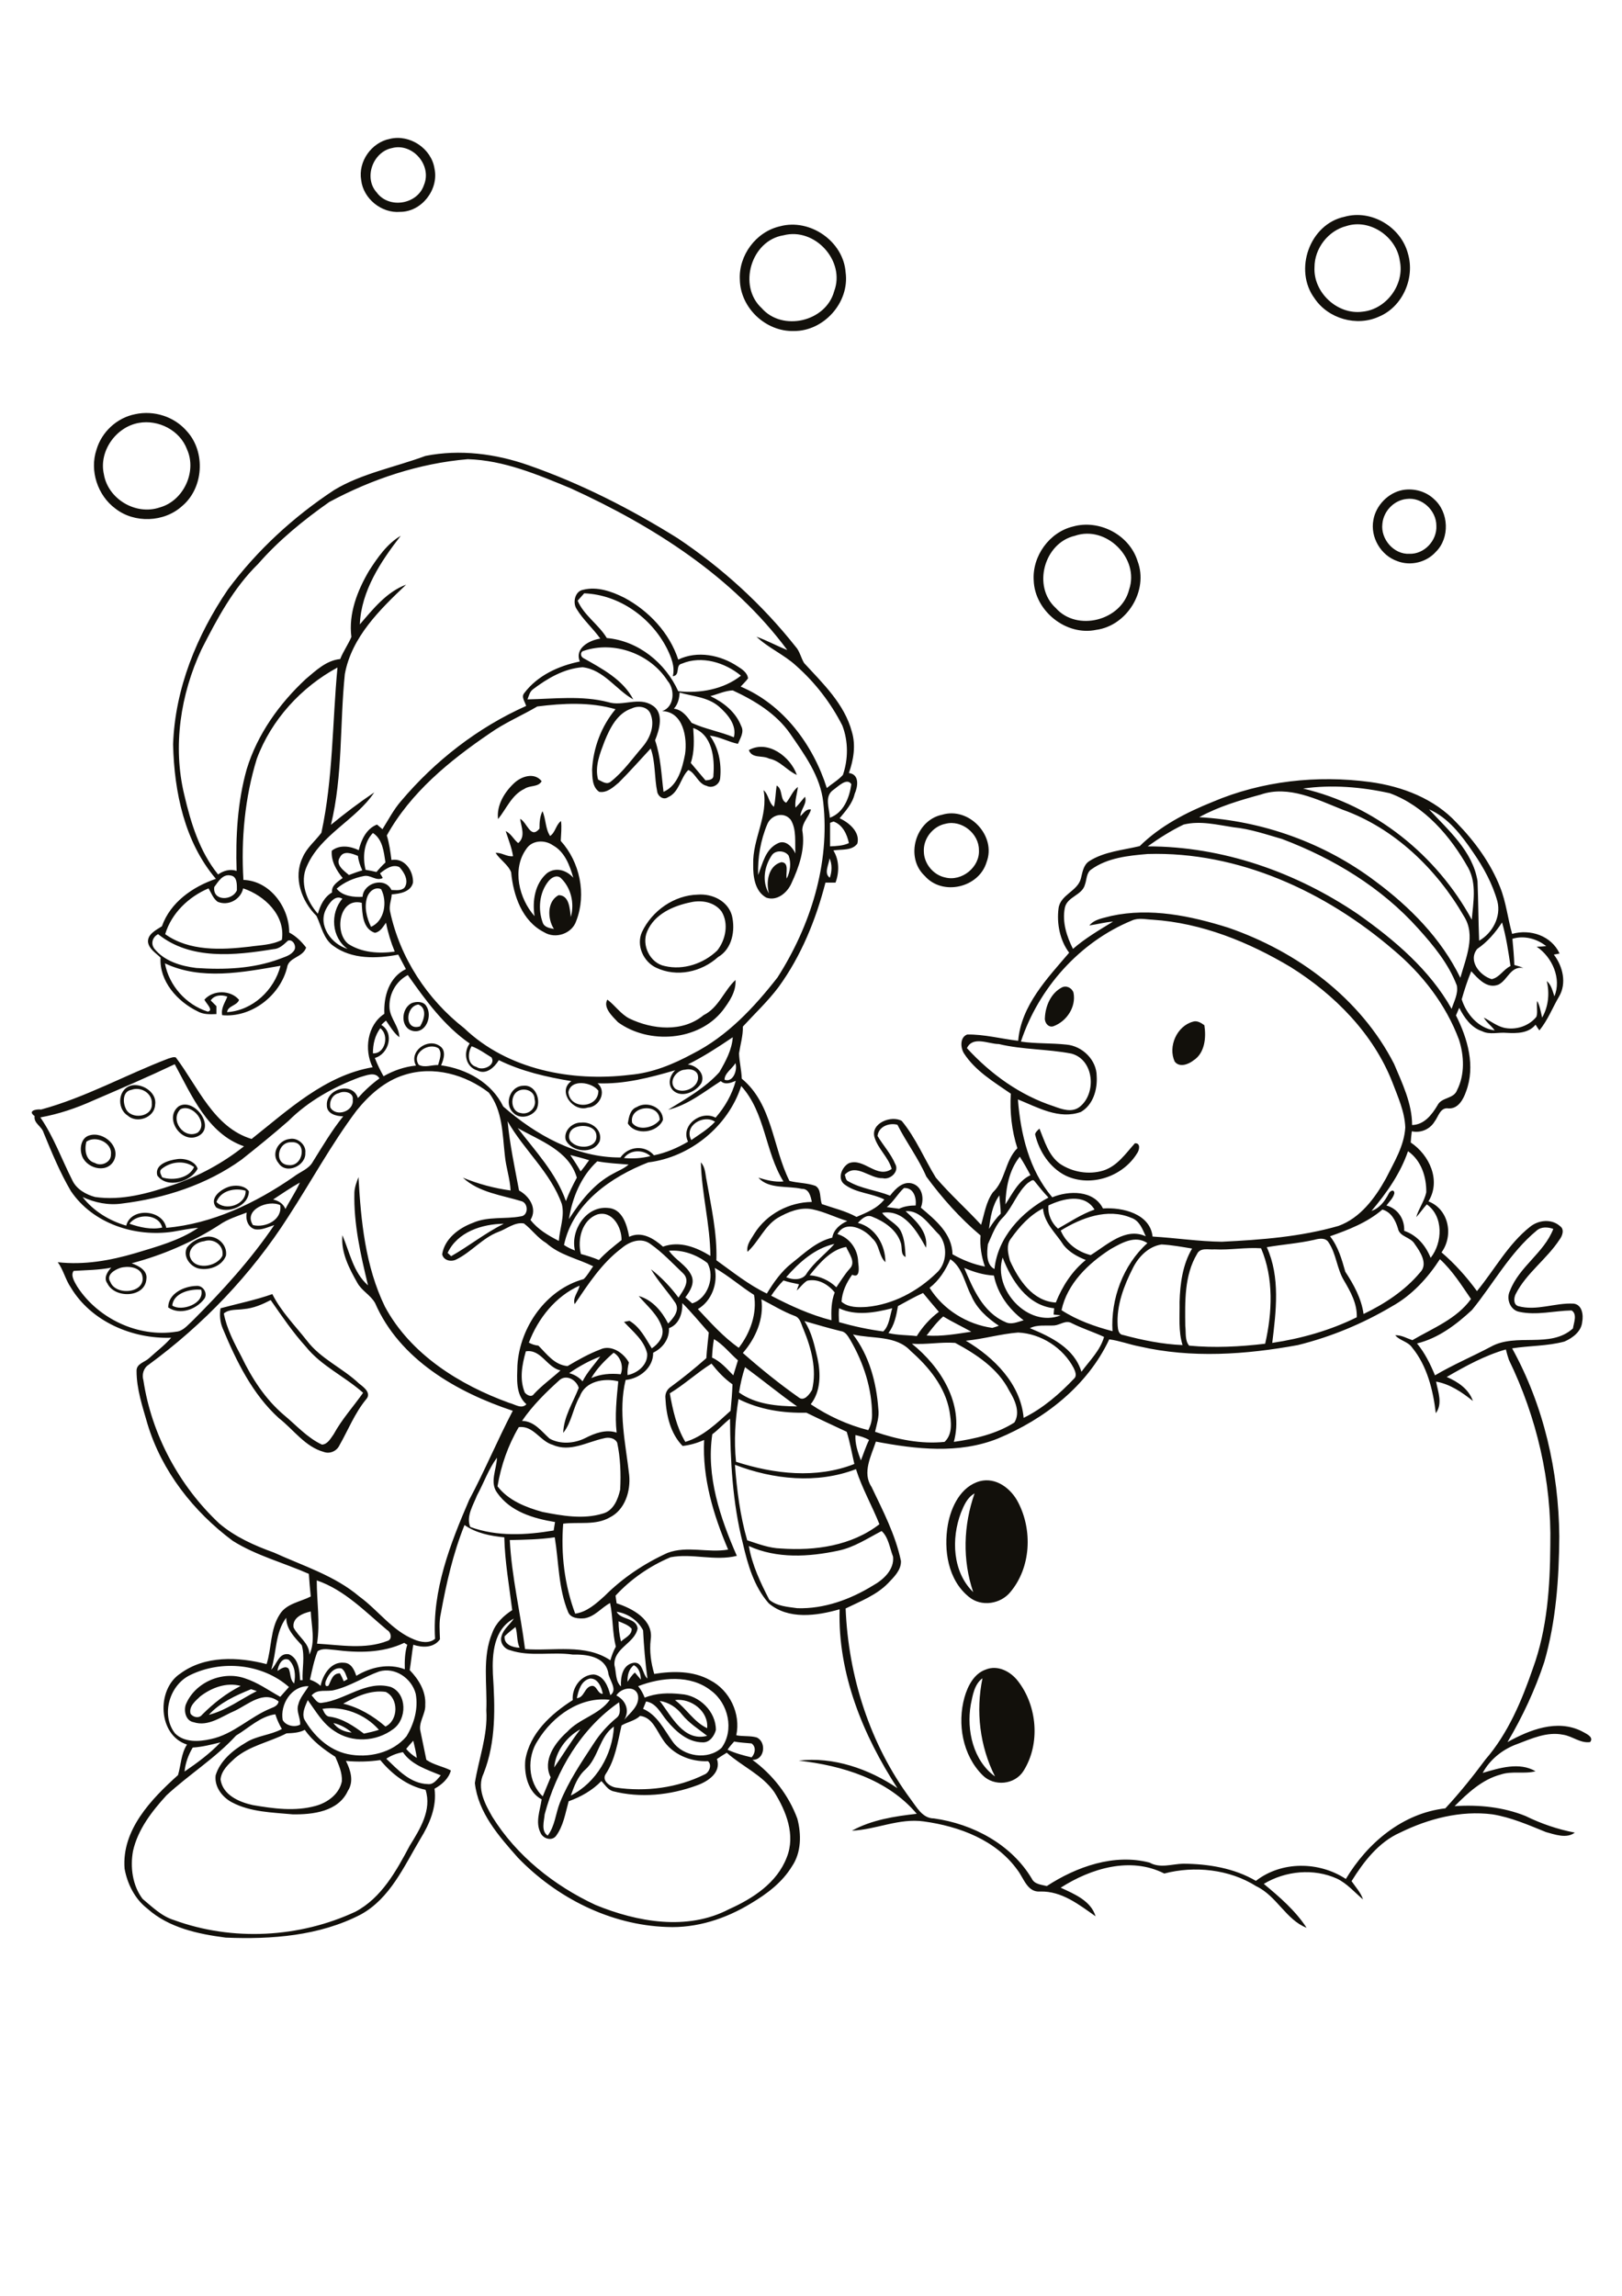<?xml version="1.0" encoding="utf-8"?>
<!-- Generator: Adobe Illustrator 21.0.2, SVG Export Plug-In . SVG Version: 6.00 Build 0)  -->
<svg version="1.2" baseProfile="tiny" id="Layer_1" xmlns="http://www.w3.org/2000/svg" xmlns:xlink="http://www.w3.org/1999/xlink"
	 x="0px" y="0px" viewBox="0 0 595 842" xml:space="preserve">
<path fill="#12100B" d="M356.1,625.2c-1.6,9.4,0.9,20.5,8.9,26.3c-5.6-11.1-7.1-23.9-4.6-36C357.4,617.7,356.8,621.8,356.1,625.2
	 M361.6,612.3c4.4-1.8,9.1,0.7,11.8,4.2c7.1,9.1,8.3,23,2.1,32.9c-3.2,5.2-10.9,5.9-15.1,1.6c-7.3-7.3-9.3-18.8-6.6-28.5
	C355,618.3,357.3,613.8,361.6,612.3 M352.5,554.8c-3.6,9.5-3.1,21.7,4.5,29.1c-4-11.8-3.6-24.5,0.5-36.2
	C354.8,549.2,353.6,552.1,352.5,554.8 M359.5,543.2c5.9-1.5,11.4,2.7,14,7.8c5.3,10.2,4.7,23.8-2.8,32.8c-3.6,4.5-10.7,5.6-15.2,1.9
	c-7.8-6.2-9.4-17.3-7.8-26.5C348.9,552.5,352.5,545.1,359.5,543.2 M89.4,480.1c-2.5,0.4-5.2-0.1-7.3,1.6c1.1,5.7,3.8,10.8,6.5,15.9
	c3.8,7.9,8.7,15.5,15.5,21.3c4.6,3.8,8.6,8.4,14,10.9c2.1-0.1,3.2-2.3,4.3-3.8c3-5.5,7.2-10.1,10.8-15.2c-6.7-6-15.3-9.8-21-16.9
	c-4.8-5.3-8.8-11.2-12.9-17.1C96.2,478.4,93,479.8,89.4,480.1 M80.9,479.8c6.3-1.7,12.8-3,19-5.2c3.2,6.4,8.3,11.5,12.7,17.1
	c5.1,6.7,13.1,10,19.1,15.7c1.7,1.3,4.7,3.5,2.6,5.8c-4.2,5.1-6.6,11.3-9.8,16.9c-1,2.1-3.5,3.2-5.7,2.4
	c-6.9-1.9-11.1-8.2-16.5-12.4c-9.7-8.8-15.6-20.9-20.6-32.9C80.7,484.8,80.5,482.3,80.9,479.8 M63.2,478.8c3.3,2.3,12-0.6,10.6-5.8
	C69.8,472.6,63.6,474.2,63.2,478.8 M61.7,479.5c0-5.1,5.8-7.8,10.3-7.9c2.5-0.3,4.4,2.8,2.9,4.8C71.9,480.3,66,482.4,61.7,479.5
	 M74.9,455.2c-2.6,0.3-5.6,2.3-5.3,5.3c1.2,5.6,10,4.3,12,0C82.2,456.7,78.4,454,74.9,455.2 M75.5,453.6c4-0.7,8,2.8,7.4,6.9
	c-1.4,3.7-5.8,5.4-9.6,4.8c-3.4-0.5-6.4-4.5-4.7-7.8C70.3,455.3,72.9,454,75.5,453.6 M79.4,440.8c3.2,3.5,10.9,1.1,10.7-4.1
	C86.2,435.5,81,436.6,79.4,440.8 M84.9,435c2.2-0.4,5-0.1,6.4,1.9c0,5.4-7.8,8.5-12,5.9C76.4,439.2,81.7,435.6,84.9,435 M59.3,428.7
	c-1.1,0.9-0.2,2.1,0.2,3.1c4,1.3,9.9,0.3,11.7-3.8C67.6,425.4,62.6,426,59.3,428.7 M65,425.1c2.7-0.4,6.6,0.7,7.5,3.5
	c-2.4,4.8-11.2,7.5-14.8,2.5C56.6,427,61.9,425.5,65,425.1 M106.9,418.9c-5.2-0.2-6.5,8.1-1,8.4
	C111.3,427.9,112.8,418.5,106.9,418.9 M106.3,417.7c2.8-0.6,6.1,2.1,5.7,5.1c0.3,4.7-7,8.1-9.8,3.8
	C99.2,423.1,102.2,418.1,106.3,417.7 M31.7,418.7c-0.8,2.9-0.3,6.9,3.1,7.8c2.3,1.4,6-0.2,5.9-3.1C41.2,419,35.1,416.3,31.7,418.7
	 M32.8,416.4c5.2-1.6,11.7,4.2,8.9,9.4c-2.8,4.9-10.6,2.5-11.8-2.5C29.2,420.8,29.9,417.2,32.8,416.4 M379.7,416
	c0.2-0.9,1-1.5,1.6-2.1c1.9,4.6,3.3,9.8,7.5,12.9c4.6,3.1,10.6,4.1,15.9,2.5c5.1-1.6,8.2-6.2,11.6-10c2.2-0.2,1.7,2.5,0.8,3.7
	c-5.2,8.5-16.9,12.5-26.1,8.2C385.1,428.3,381.2,422.3,379.7,416 M210.6,413.7c-2,1-2.6,4.1-0.7,5.4c2.6,2.4,9,2,8.9-2.4
	C218.8,412.8,213.3,412.2,210.6,413.7 M213.2,411.7c3.8-0.4,7.9,2.7,6.8,6.8c-2.2,5-10.4,4.1-12.5-0.5
	C206.7,414.6,210,411.6,213.2,411.7 M231.9,411.8c2.3,3.1,8,1.8,10.1-1.1C241.8,404.2,230.6,405.6,231.9,411.8 M233.6,406
	c3.7-2.3,9.6,0,9.6,4.7c-2,4.8-10.1,5.9-12.9,1.3C230.7,409.7,231.1,406.9,233.6,406 M66.2,406.8c-4,3.9,1.2,11.2,6.3,8.6
	C76.6,412,70.6,404.6,66.2,406.8 M65.6,405.7c5.7-3.3,13.8,7.8,7,11C66.4,419.6,60,409.9,65.6,405.7 M189.9,400.2
	c-2.9,1.7-2.6,7.5,1.1,8c3.1,0.8,6-2.1,5.1-5.1C196.1,399.9,192.2,398.8,189.9,400.2 M191.8,398.2c4.5-0.6,6.7,4.9,5.1,8.5
	c-1.7,2.9-6.3,4-8.7,1.3C184.9,404.9,187.1,398.4,191.8,398.2 M48.2,399.7c-3.2,0.5-3.2,4.5-2.1,6.8c1.8,4.3,10,3.3,9.6-1.8
	C55.9,400.9,51.6,398.4,48.2,399.7 M48.7,398c4-0.5,9,2.9,8.2,7.3c-0.3,4.6-6.7,6.9-10.1,3.8C42.6,406.4,43.3,398.8,48.7,398
	 M430.9,389.3c-2.5-5.5,0.8-13,6.7-14.6c1.5-0.5,3,0.4,4.2,1.3c0.7,4.5,0.2,10.2-4,12.9C435.9,390.4,432.6,391.6,430.9,389.3
	 M154.1,376.4c1.5-2.4,2.7-6.6-0.6-8C148.6,369,148.3,378.3,154.1,376.4 M151,367.9c1.7-0.7,4.4-0.7,5.4,1.1c2.3,3.4,0,10.1-4.9,9.1
	C146.8,377.1,147,369.9,151,367.9 M389.6,362.1c1.7-0.8,3.7,0.3,4.2,2c1,5.2-2.5,10.4-7.2,12.2c-2,0.8-3.5-1.3-3.3-3
	C383.5,368.9,385.5,364.2,389.6,362.1 M258.1,372.3c5.5-2.7,7.5-9,11.7-12.9c0.3,4.3-2.3,8-4.7,11.2c-8.9,11.3-27.1,12.5-38.4,4.3
	c-2-2.1-5.6-5.4-3.9-8.3c2.8,2.1,4.8,5.2,8,6.9C239.3,377.6,250.4,378.7,258.1,372.3 M253.4,330.9c-6.4,1.3-13.3,4.3-16,10.7
	c-2.2,5,1.1,11.7,6.5,12.7c6.8,1.6,14.2-0.9,19.2-5.7c3.1-3.9,4.3-9.9,1.6-14.3C262.1,330.8,257.4,330,253.4,330.9 M256,328.1
	c5.3-0.4,11,2.3,12.5,7.7c1.3,5.4,0.1,12.2-5.1,15.2c-6.1,5.5-15.1,7.5-22.7,3.9c-4.7-2.2-7.4-8.2-5.2-13.1
	C239.2,334,247.3,328.3,256,328.1 M346.9,302.1c-4.7,0.9-8.3,5.5-8,10.3c0.1,4.4,3.5,8.5,7.8,9.4c6.1,1.6,12.8-3.8,12.4-10.1
	C359.1,305.7,352.8,300.6,346.9,302.1 M345.6,298.8c9.9-3,20,7.8,16.3,17.4c-2.8,9.4-16.2,12.5-22.7,5
	C331.9,314.4,335.8,300.8,345.6,298.8 M201.1,323.3c-3.3,4.2-3.8,10.2-2,15.1c0.6,1.7,2.6,2,4.1,2.3c-2.4-3.7-2.6-10.1,1.7-12.4
	c4,0,4.1,5.1,4.5,8c1.4-5,0.1-10.8-3.8-14.4C204,320.7,202.1,322,201.1,323.3 M193.1,311.3c-5.4,7.4-2.7,18.3,3,24.7
	c-0.9-5.5,0.1-12,4.6-15.8c3.2-2.3,7.1-1.1,9.6,1.7c-1.3-4.5-3.1-9.5-7.5-11.9C199.8,307.9,195.2,308.1,193.1,311.3 M197.9,303.9
	c0-2.2,0.1-4.4,1.1-6.4c1.3,2.9,1,6.4,2.8,9.1c2-1.4,2.1-4.1,4-5.5c0.3,2.4,0,4.9-0.1,7.3c7,7.7,9.5,19.5,5.7,29.3
	c-1.5,4.7-7.6,6.8-11.8,4.2c-8.1-4.1-11.3-13.5-12.1-22c-1.1-2.8-4-4.5-5.7-7.1c2.3-0.2,4.1,1.5,6.4,1.2c-0.5-3.2-1.7-6.1-2.7-9.2
	c2,0.9,2.9,3.1,4.6,4.4c2.8-2.4,1.1-5.9,0.7-8.9C193.4,301.6,194.6,307.9,197.9,303.9 M283.1,313.7c-2.7,4-3.7,9.6-1,14
	c-1.2-4.1-0.3-10.2,4.5-11.5c3.1,0.1,1.5,4,2,6c1.3-2.6,1.7-5.7,0.7-8.4C287.9,311.8,284.4,311.7,283.1,313.7 M281.5,302.2
	c-2.5,5.9-3.6,12.4-3.4,18.7c1.7-4.2,2.6-9.4,7.2-11.6c2.9-1.5,5.4,1.4,6.5,3.7c-0.3-4.1,0.5-8.6-1.7-12.3
	C287.7,297.6,283,298.7,281.5,302.2 M284.9,288.1c2.4,1.3,1.1,5.3,3.5,6.3c1.6-1.9,2.3-4.3,4.3-5.8c-0.3,2.6-1.2,5-0.9,7.6
	c1.3-1.2,2.3-2.7,3.5-4c0.9,2.5-1.6,4.6-1.7,7.1c1.2-1,2.1-2.8,3.9-2.4c-0.8,2.7-3.2,4.7-3.2,7.6c1.2,6.7-1.2,13.5-4,19.5
	c-1.5,3.4-5.3,6.6-9.2,5.2c-4.2-2.3-4.9-7.8-4.8-12.2c-0.3-9.3,5.6-17.7,3.8-27.2c1.9,1.6,1.8,4.5,3.8,6.1
	C284.5,293.4,284.5,290.7,284.9,288.1 M188.5,287.3c2.7-2.6,7.5-4.2,10.2-0.8c-1.3,2.3-4.3,1.4-6.3,2.8c-4.7,2.2-6.6,7.3-9.7,11.1
	C182.1,295.4,185,290.6,188.5,287.3 M274.7,275.1c6.9-3.9,15.3,2.4,17.6,9.1c-3.6-1.6-6.1-5.2-10.2-6
	C279.6,276.9,275.9,278.3,274.7,275.1 M394.3,196.5c-11.3,2.6-15.7,18.6-7,26.5c7.8,8.8,24.1,4.6,26.9-6.8
	C418.1,204.8,405.8,192.5,394.3,196.5 M393.6,193.1c9.6-2.7,20.7,3,23.7,12.7c4.1,10.8-3.9,23.7-15.2,25.2
	c-11,2.3-22.5-6.9-22.9-18.1C378.6,204,384.9,195.2,393.6,193.1 M515.9,183c-4.6,0.5-8.4,4.5-8.8,9.1c-0.7,5.6,4.2,11.3,9.9,11
	c5.5,0.2,10.2-4.9,9.9-10.3C526.9,187.2,521.6,182.2,515.9,183 M514.6,179.7c4.1-0.7,8.5,0.5,11.5,3.4c5.4,4.8,5.8,14.2,0.6,19.3
	c-3.4,3.8-9.2,5.3-14.1,3.4c-6.1-2.1-10-8.8-8.8-15.1C504.7,185.4,509.2,180.7,514.6,179.7 M141.7,645c4.3,4.1,8.8,9.1,15.2,9.3
	c2.2,0.3,3.5-1.8,4.8-3.2c-5-2.1-10.7-3.8-13.9-8.5C145.6,643,143.5,643.8,141.7,645 M70.7,640.9c-1.6,2.7-2.7,5.7-3,8.8
	c4.7-3.2,9.3-6.6,13.2-10.7C77.6,639.8,74.2,640.7,70.7,640.9 M269.3,638.7c-0.8,0.9-1.7,1.9-2.4,3c2.8,1.3,5.8,2.1,8.8,2.8
	c1.3-1.4,1.8-3.8,0-5.1C273.6,639.2,271.4,639.1,269.3,638.7 M149,641.4c1.1,1.3,2.4,2.4,3.9,3.3c-0.3-2.1-0.8-4.2-1.3-6.3
	C150.7,639.4,149.8,640.4,149,641.4 M203.3,648.2c3.2-4.6,6.1-9.5,9.6-14C207.8,637,203.8,642.3,203.3,648.2 M105.1,635.7
	c-6.2,3.2-13.5,4.5-18.9,9.1c-2.3,2.1-5,4.5-5.3,7.8c0.8,5.7,6.8,8.3,11.8,9.4c7.6,1.3,15.5,2.4,23.1,0.3c4.4-1.2,8.7-4.4,9.6-9
	c0.2-3.2-1.2-6.2-2.4-9c-4.2-2.7-8.3-5.7-11.2-9.9C109.8,635.5,107.4,635.6,105.1,635.7 M214.7,649c-2.8,2.5-4.1,6.1-5.3,9.5
	c9.3-4.7,15.3-15,15.8-25.3C219.8,637,219.6,644.6,214.7,649 M122.3,631.9c1.5,2.2,4.1,3.3,6.7,3.5
	C127.1,633.7,124.8,632.5,122.3,631.9 M234.8,629.3c-1.9,1.8-4.6,2.2-6.8,3.5c-1.4,6.1-2.3,12.5-5.8,17.8c-1.6,2.4,1.6,4.7,3.8,5
	c10.9,1.6,22.5,0.1,32.4-4.8c1.8-0.7,2.9-3.6,1.3-4.9c-6.4,0.3-13.1-2.5-16.6-8C240.8,634.6,239.3,629.8,234.8,629.3 M86.6,636.5
	c-7.6,8.3-17.3,14.3-25.5,21.9c-5.4,5.9-10.5,12.5-12.3,20.4c-1.1,6-0.2,12.7,3.5,17.6c3.6,3,7,6.4,11.6,7.8
	c21.4,7.8,45.9,6.5,66.5-3.1c9.6-5.1,15-15,19.9-24.2c3.7-6,8.2-13.1,5.8-20.5c-6.7-1.4-12.3-5.7-16.6-10.9
	c-4.2,0.6-8.4,0.7-12.6,0.3c1.7,3.4,3,7.5,0.7,11c-3.5,7.6-12.8,8.7-20.2,8.6c-7.5-0.7-15.5-0.8-22.3-4.4c-3.6-1.9-6.5-5.7-6-9.9
	c1.6-5.3,6.3-9.2,10.9-11.9c4.1-2.7,9.2-2.8,13.4-5.1c-1-1.7-1.8-3.5-2.4-5.4C95.4,629.5,91.3,633.7,86.6,636.5 M118.3,626.7
	c0.6,1.3,1.2,2.9,2.8,2.9c4.7,0.7,8.6,3.4,12.4,6.2c1.8-0.4,3.7-0.8,5.5-1.4C133.9,628.6,125.9,625.6,118.3,626.7 M199.8,665.4
	c-0.2,2.5-1.4,6.1,1.1,7.8c2.7-3.5,2.9-8.1,4.5-12.1c3.1-7.7,7.8-14.7,12.4-21.7c2.3-3.6,5.2-6.8,8.5-9.5c1.6-1.4,1-3.7,0.8-5.6
	C213.2,633.9,204.1,649.3,199.8,665.4 M242,623.8c4.3,5.5,8.8,15.1,17.4,12.8c-3.2-2.5-6.6-4.6-9.2-7.8
	C248.2,626.2,245.3,624.3,242,623.8 M247.6,623.5c4.2,3.1,6.9,8,11.8,10.3C260,627.6,253.5,622.7,247.6,623.5 M197.3,638.3
	c-4.1,6.1-3.7,15.4,1.8,20.5c1-2.3,1.9-4.7,2.9-7c-3.1-6.2,1.6-12.7,6.1-16.7c4.5-4.9,11.7-6.2,15.6-11.7
	C212.9,622.1,202.8,629.3,197.3,638.3 M125.9,624.8c5.8,1.4,11,4.5,15.5,8.4c4.8-2.3,4.9-10.4,0.1-12.7
	C135.9,619.7,130.7,622.2,125.9,624.8 M76.6,628.9c6.4-1.6,11.8-5.8,17.6-8.7c-0.5-0.2-1.5-0.5-2.1-0.7
	C86.5,621.8,80.7,624.4,76.6,628.9 M226.1,621.8c3.4,1.7,5,5.5,2.9,8.9c2.2-2.6,5.8-5.2,5-9.1C232.9,617.9,227.7,619.1,226.1,621.8
	 M103.7,630.8c1.1,2.1,4.4,2.8,6.4,1.7c0.2-2.4-1.5-4.8-0.7-7.3c0.6-2.6,2.5-4.6,3.8-6.8C106.9,618.2,102.7,625.1,103.7,630.8
	 M73.5,622.1c-1.8,1.7-4.3,3.7-3.6,6.4c1,1.4,3.2,1.8,4.3,0.3c4.2-4.2,8.8-7.8,14.1-10.5C83.1,616.9,77.7,618.9,73.5,622.1
	 M234.1,618.4c1,1.2,1.8,2.7,2.4,4.2c4.2-1.7,8.8-1.8,13.3-1.3c6.7,0.4,12.9,6.4,12.8,13.2c-0.6,2.2-2.3,4.6-4.8,4.5
	c-5.5,0-9.9-4-13.2-8c-2.2-2.6-3.8-6.4-7.6-7c-0.4,0.9-0.7,1.8-1.1,2.7c5.3,2.3,7.7,7.7,10.9,12.1c3.9,5.5,12.9,6.8,17.9,2.2
	c4.7-6.5,2.5-16.3-3.9-21C253.3,614.1,242.6,615.1,234.1,618.4 M211.6,622.8c2.8-0.2,2.7-4,5.4-4.5c2-0.3,2.1,2.9,4.1,2.9
	c-0.4-2.4-1.8-5.8-4.7-5.6C213.1,616.4,212.2,620,211.6,622.8 M139.1,613c-5.6,2-10.6,5.4-16.4,6.8c-2.8,0.8-6.2-0.6-8.4,2
	c1.1,1,2,3.1,3.8,2.7c8.6-1,16.2-8.4,25.3-5.8c6,2.5,5.9,11.8,0.9,15.4c-6.2,4.7-15.2,5.2-21.7,0.7c-4.3-2.8-6.8-7.3-9.7-11.3
	c-0.9,2.2-2.2,4.6-1.3,7c3.4,6,8.9,11.3,15.9,12.8c7.6,1.6,16.5-0.4,21.6-6.5c2.8-4.6,4.4-10.2,3.4-15.6
	C151,615.4,144.8,611.3,139.1,613 M119.7,616.1c-0.5,0.8-0.7,2.9,0.8,2.1c1-1.9,1.5-4.6,4.2-4.5c0.5,0.9,1,1.9,1.4,2.9
	c0.4-0.2,1.1-0.6,1.4-0.8c-0.6-1.4-0.9-3-2.2-3.9C122.6,611.3,120.6,613.9,119.7,616.1 M230.2,616.8c0.8-1.2,1.6-2.5,2.7-3.4
	c0.7,0.9,1.5,1.7,2.2,2.6c-0.1-2.1-0.6-4.3-2.6-5.3C230.6,612.2,230.1,614.5,230.2,616.8 M69.8,614.3c-7.6,3.6-10.9,14.6-5.6,21.4
	c3.4,3.4,8.8,3.1,13.1,2.1c8.3-1.7,14.4-8.2,22.1-11.3c1.3-0.5,2.6-1.1,2.8-2.5c-5.5-4.2-11,1-16,3.4c-4.8,2-9.7,6-15.2,4.2
	c-2.8-0.5-3.6-3.9-2.9-6.3c3.2-8.2,13.4-12.7,21.7-9.8c4.7,1.5,8.7,4.4,13,6.8c1.1-1.2,2.1-2.4,3.2-3.6
	C96.2,610.1,81.3,608.7,69.8,614.3 M101.8,612.8c1.1-0.7,2.9-2.1,4.1-0.8c0.8,1.7,0.4,4,2,5.4c0.6-3,0.4-6.5-2-8.7
	C103.4,607.6,102,610.9,101.8,612.8 M122.8,605.1c-2.1-0.1-4.4-0.8-6.3,0.5c-1.3,3.3-2,6.9-2.8,10.4c1.4,0.5,2.8,1.2,3.9,2.3
	c0.8-4.1,3.8-9,8.6-8.5c2.7,0.1,3.8,2.7,4.5,4.8c5.3-3.2,11.8-4.7,17.8-2.4c-0.1-3,0-6.1,0.9-9c-0.3-0.2-0.9-0.5-1.1-0.7
	C140.3,606.3,131.3,606.2,122.8,605.1 M185.1,600.1c-0.3,3.1,3,4.1,5.5,4.2c-1.1-2.4-0.7-5.1-1.5-7.6
	C187.7,597.8,186.3,598.9,185.1,600.1 M226.9,594.6c0,2.5,0.3,5,0.9,7.4c1.5-1.4,4.1-2.4,3.9-4.7
	C230.4,595.9,228.6,595.3,226.9,594.6 M180.8,613.8c0.8,12.3,1.2,25-3.4,36.6c-2.6,5.4,0.5,11.2,3.2,15.9
	c8.9,14.3,22.6,25.2,37.8,32.3c15.3,6.3,33.7,9.6,49,1.6c8.7-3.9,17.6-9.6,21.2-19c3.3-8.2-0.2-17-4.6-24
	c-4.4-6.3-11.8-9.4-17.4-14.4c-1.2,0.7-2.4,1.5-3.6,2.3c1.7,5-3.4,8.3-7.4,9.7c-9.8,3.6-20.7,4.7-30.8,2.1c-1.9-0.6-2.9-2.4-4.2-3.7
	c-3.3,3.4-7.5,5.8-12,7.4c-1.2,4.3-1.9,9.1-4.7,12.8c-1.6,1.9-4.7,0.9-5.6-1.2c-2-3.9-0.2-8.2,0.4-12.3c-5-2.6-6.5-9.2-6-14.4
	c1.6-9.8,9.4-16.9,17.4-22c-0.4-4.5,3-9.3,7.7-9.4c3.7,0.4,5.3,4.4,6.1,7.6c2.9-2.1-0.6-5.7-0.8-8.4c-1.3-5.9-8.1-6.6-13-6.5
	c-7.6-1.1-15.6,0.9-23-1.6c-2.2-0.5-3.9-2.9-3.1-5.2c0.7-2.6,3.1-4.2,4.5-6.4C181.1,597.5,180.5,606.6,180.8,613.8 M99.5,612.3
	c2.1-1.8,2.7-6.3,6.5-5.6c3.6,1.5,3.9,6.1,4.1,9.5l0.9,0c-0.2-4.3,0.9-8.6-0.3-12.8c-2.6-2.9-5.7-5.9-5.7-10.1
	C100.9,598.7,101.5,606,99.5,612.3 M226.2,591.1c1.4,3,7.2,2.1,7.7,6.1c-1,5.5-8.9,7.2-8.5,13.5c0.7,2.6,0.3,5.9,2.4,7.8
	c-0.2-3.4,0.5-8,4.7-8.7c3.4-0.3,3.1,4.2,5,5.8c-0.8-5.9-1.3-11.8-1.6-17.7C234,594.2,230.2,591.7,226.2,591.1 M107.7,596.9
	c1.8,3.5,5.8,5.7,5.8,9.9c2.3-4.8,0.7-10.6,0.5-15.8C111.1,591.6,107.1,593.3,107.7,596.9 M116.2,579.6c0,7.7,1.3,15.5,0.1,23.2
	c8.6,0.5,17.6,2.2,25.8-1c1.9-0.5,1.4-3.2-0.1-4C134,591.1,126.4,583.1,116.2,579.6 M187,564.8c0.7,13.5,3.9,26.6,5.6,40
	c10.4,0.8,22.1-2.1,31.3,4.1c0.5-1.7,1.1-3.4,2-5c-1.3-5.2-1-10.7-2.1-16c-3.2,1.7-5.6,5-9.4,5.6c-2.1,0.2-5.1,0-6-2.3
	c-3.6-8.7-3.4-18.3-4.9-27.4C198,564.6,192.5,564.7,187,564.8 M307.5,568.7c-10.8,2.3-22.5,3-32.8-1.7c1.2,7,4.3,13.5,7.5,19.7
	c2.8,2.4,6.8,2.6,10.3,3.1c9.8,0.3,19.4-3.2,27.7-8.3c3.8-2.1,7.9-5.8,7.4-10.6c-1.2-3.1-1.7-7.2-4.2-9.4
	C318.2,564.2,313.3,567.5,307.5,568.7 M269.6,537.2c0.7,9.3,1.9,18.7,4.5,27.7c4,1.3,8.1,2.9,12.4,3c12.5,0.9,25.9-1,36.1-8.9
	c-2.7-6.8-6.4-13.2-8.6-20.2C299.7,544.3,283.6,542.6,269.6,537.2 M175,548.4c-1.4,3.6-4.1,7.7-2.5,11.6c9.8,3.6,20.5,3,30.6,1.3
	c0.2-1,0.3-2.1,0.5-3.1c-7.9-1.3-16.4-3.8-21.2-10.7c-2.9-3.8-0.2-8.7-0.1-12.9C179.2,538.8,177.5,543.8,175,548.4 M313.8,526.3
	c-0.2,3.2,0.9,6.3,2,9.3c1-2.5,1.8-5.1,3-7.5C317.3,527.2,315.6,526.7,313.8,526.3 M182.5,545.1c4,5.2,10.4,7.7,16.5,9.4
	c7.2,1.4,14.9,2.8,22.1,0.6c3.9-1,5.6-5.2,6.4-8.8c0.3-5.8,0.1-11.6-1.1-17.2c-0.9-1.8-3.2-2.1-4.9-1.6c-6.1,1.3-12.4,5.2-18.7,2.4
	c-4.7-1.3-7.1-7.2-12.5-6.5C186.4,530,183.8,537.4,182.5,545.1 M270,536.1c13.9,4.5,29.5,6.3,43.4,0.8c-0.9-3.9-1.6-8-2.8-11.8
	c-4.9-2.3-9.9-4.6-14.8-7c-8.6,0.2-17.1-1.1-24.9-5C269.7,520.6,269.2,528.4,270,536.1 M205.4,506c-5.1,4.6-10,9.4-13.9,15.1
	c4.5,0.1,7.1,3.8,10.1,6.5c4,2.2,9.1,1.8,13.1-0.2c3.5-1.8,7.6-3.3,11.5-2c-0.7-6.3,0-12.6,0.6-18.8c-5.1-1.3-12.1-0.1-14.1,5.5
	c-2.5,4.2-3,9.6-6.1,13.4c0.2-6,3.6-11.1,5.7-16.5C211.5,506.2,208,504,205.4,506 M273.3,501.4c-1,3-1.7,6.1-2.2,9.3
	c6.2,4.4,14,5,21.3,5.1C285.9,511.2,279.7,506.1,273.3,501.4 M245.7,511c1.1,6.1,2.5,12.5,5.7,17.8c6.5-1.9,11.6-6.9,16.6-11.4
	c0.3-3.2,0.6-6.5,0.7-9.7c-3-2.1-5.5-4.8-7.7-7.6C255.6,503.5,251,507.8,245.7,511 M208.8,503.6c1.9,0.5,3.6,1.5,4.9,3
	c1.7-3.4,4.3-6.1,6.5-9.1C216.2,499,212.4,501.1,208.8,503.6 M216.9,505.4c3.4-1.5,7.1-1.8,10.8-1.4c1.1-2.8,0-6.4-2.6-7.9
	C221.9,498.9,219,501.8,216.9,505.4 M192.9,495.6c-1.4,4.9-2.4,10.2-0.4,15.1c0.8,1,2.5,1.9,3.4,0.5c3-3.2,6.5-5.7,9.7-8.6
	C200.6,501.5,198.5,494.7,192.9,495.6 M334.5,492.8c10.5,8.4,19.2,22.1,15.4,36c7.7-1.1,15.6-2.9,22.2-7.1c2.3-3.7,0.2-8.3-1.9-11.7
	c-4.1-8.1-12-13.3-19.8-17.5C345.1,492.1,339.8,493.2,334.5,492.8 M261.9,491.1c-0.4,2.3-0.6,4.5-0.7,6.8c3.2,1.4,5.4,4.1,7.8,6.5
	c0.6-1.8,1.1-3.7,1.7-5.5C267.7,496.3,265.3,493.1,261.9,491.1 M312.9,489.4c6,7.8,8.6,17.7,9.3,27.3c0.4,2.9-0.6,5.7-1.2,8.4
	c8.1,2.8,16.9,4.6,25.5,3.7c3.1-2.9,2.4-7.5,1.8-11.3c-1.6-8.9-7.6-16.2-14.2-22C328.7,489.6,319.9,491.1,312.9,489.4 M354.3,491.7
	c10.3,6.1,20.1,15.8,21.2,28.3c7.1-3.5,13.2-8.8,18.6-14.5c1-1,0.3-2.6-0.2-3.7c-3.9-7.5-12-12.7-20.4-13.1
	C367,489.2,360.7,491.1,354.3,491.7 M386.8,486.1c-3,0.2-6.2-0.4-9,1c7.7,3.2,16.3,7.3,18.9,16c3-4.1,6.9-7.8,8.3-12.8
	c-3.9-1.8-8-3.1-11.8-5C391,484,388.9,485.9,386.8,486.1 M295.1,484.5c2.7,4.1,3.7,9,4.8,13.7c1.2,5.6,1.2,12.1-2.5,16.8
	c6.4,4.3,13.6,7.6,21.1,9.5c0.9-1.7,1.4-3.6,1.4-5.5c0-9.7-3.1-19.2-8-27.6c-0.8-1.3-1.7-3-3.4-3.2
	C304,487.1,299.6,485.8,295.1,484.5 M339.9,489.8c5.5,0.4,11-0.6,16.4-1.4c-3.4-1.9-7-3.6-10.3-5.6
	C343.7,484.8,341.8,487.3,339.9,489.8 M307.8,479.8c-0.2,1.7-0.1,3.4,0,5.1c5.3,1.5,10.8,2.7,16.2,3.4c2.2-2,2.4-5.7,3.3-8.5
	C320.9,481.4,314,482.7,307.8,479.8 M250.3,477.9c0.1,3.7-1.1,7.8-4.9,9.2c0.2,4-2.3,7.3-5.8,9c0.1,5.5-5,9.5-10.1,10
	c-2.8,11.5,0,23.3,1.3,34.8c0.6,5.9-1.5,12.8-7.1,15.6c-5.2,3-11.4,1.6-17.1,2.3c-0.9,11.1,0.5,22.6,4.4,33
	c4.3-0.6,7.7-3.7,10.8-6.5c6.6-6.6,14.5-11.9,23.1-15.8c7.2-2.7,14.8,0.1,22.2-1.2c-5.4-12.7-9.5-26.2-8.8-40.2
	c-2.5,1.1-5.2,1.9-7.9,2.2c-4.5-4.6-6-11.3-6.3-17.5c-0.2-1.7,0.6-3.3,2-4.2c4.5-3.3,8.8-6.8,13-10.5c0.2-3.2,0.6-6.3,0.9-9.4
	C256.8,485.1,253.7,481.3,250.3,477.9 M272.5,496.2c6.6,5.8,13.4,11.3,20.5,16.3c2,1.6,4-1.2,4.9-2.8c1.8-7.5-0.3-15.3-3.2-22.3
	c-0.8-1.7-1.1-4.1-3.2-4.8c-4.3-1.6-8.1-4-12.2-6.1C280.3,483.7,277.2,490.8,272.5,496.2 M329.4,479c-0.6,3.5-1.3,7-3.5,9.9
	c3.4,0.8,6.9,0.7,10.4,1.1c2.1-3.4,4.9-6.5,8.1-8.9c-2-2.3-3.9-4.6-5.8-6.9C335.5,475.6,332.5,477.3,329.4,479 M287.4,469.6
	c-1.7,1.7-3.2,3.6-4.5,5.6c7.1,3.7,14.3,7,22.1,9c-0.1-3.4-0.1-6.9,1.2-10.2c-2.4-3-6.2-5.2-10.1-4.3c-1.5,0.9-2.5,2.4-3.8,3.6
	c0.2-0.8,0.5-1.5,0.8-2.3C291.1,470.6,289.2,470.2,287.4,469.6 M353.7,465c3.2,7.6,6.9,16.3,15,19.8c2.2,1.2,4.6,0,6.8-0.6
	c-5.4-4-9.6-9.8-10.9-16.4C360.8,467.6,357.2,466.5,353.7,465 M256,480.1c4.7,5,9.3,10.2,15,14.2c4.2-5.4,6.8-12.6,5.6-19.4
	c-4.9-3.1-9.3-7-14.4-9.9C263.4,470.7,261.1,477.1,256,480.1 M44.1,465c-2.1,0.7-5.3,2.6-3.6,5.2c2.1,5.3,13.6,4,11.6-2.7
	C51.1,464.6,46.8,464.2,44.1,465 M510.6,479.1c-10.8,6.4-22.4,11.2-34.5,14.2c-19.1,3.5-39,4.9-58.1,0.5c-3.7-0.7-7.3-2.1-11.1-2.6
	c-8,17.1-23.8,29.3-40.9,36.4c-14.3,5.7-30,3.9-44.7,1.1c-1.7,5.2-5.1,11.4-1.6,16.6c4.2,8.8,8.8,17.6,10.8,27.2
	c0.1,3.3-2.5,5.8-4.6,8c-4.3,4.5-10.2,6.7-15.7,9.4c1,24.9,8.9,49.8,23.9,70c2.2,2.9,4.3,7,8.5,7c14.3,2,28.4,9.5,35.9,22.1
	c1,2.1,3.6,2.2,5.5,2.7c10.9-7.1,24.7-12,37.7-8.6c3.9,2.2,8.2,0.5,12.4,0.4c9.2,0.1,18.6,1.6,26.6,6.3c9.4-7.3,23.1-7.2,33-0.7
	c7.9-13.2,20.8-24.1,36.5-25.9c5.2-5.6,10.1-11.7,14.7-17.9c8.3-9.6,13.3-21.5,17.4-33.4c5.3-14.5,6.3-30.1,6.4-45.3
	c0.5-23.4-5-46.9-15.2-67.9c-0.4-1.2-0.8-2.5-1.1-3.8c-7.7,2.2-14.8,6.1-21.7,10.1c4,1.7,8.1,4.4,9.6,8.8c-4-3.2-8.4-6.2-13.5-7.1
	c0.7,3.8,2.5,8-0.1,11.6c-1-8.5-3.2-17.4-8.7-24.1c-1.5-2.2-4.5-2.5-6.2-4.5c2.3-0.1,4.2,1.1,6.3,1.8c7.5-4.4,16.3-7.8,21.5-15.1
	c-3.5-5.1-6.8-10.4-11.4-14.6C523.8,468.6,518,475,510.6,479.1 M341,472.3c5,8,13.7,13.4,23,14.7c0.8-0.2,1.6-0.5,2.4-0.8
	c-4.2-2.8-8.1-6.3-10.1-11c-2.4-4.5-3.2-10.4-7.7-13.4C346.9,465.8,344.5,469.6,341,472.3 M367.8,461.2
	c-3.7,11.7,9.3,25.9,21.3,21.2c-0.9-0.1-1.8-0.2-2.6-0.3c0.1-0.8,0.1-1.5,0.2-2.3C376.8,478.8,371,469.5,367.8,461.2 M245.4,458.7
	c2.3,3.4,6.4,5.2,8.2,9c1.4,2.9-0.5,5.9-2.2,8.1c0.8,0.7,1.6,1.4,2.5,2.2c5.7-1.7,8.5-9.8,5.6-14.8
	C255.5,460.1,250.4,458.3,245.4,458.7 M445.5,458.2c-2.2,0.2-5.2-0.8-6.4,1.7c-4.7,7.9-4.4,17.5-4.3,26.4c0.3,2.4-0.2,5.3,1.4,7.2
	c9.3,0.9,18.7,0.4,27.9-0.7c2.6-11.4,3.2-24-1.5-35C457,457.4,451.3,458.5,445.5,458.2 M297,467.7c3.7,0.3,7.1,1.8,9.8,4.4
	c1.6-2.3,3-4.7,4.9-6.8c2.4-2.4-0.3-5.6-1.3-8C304.7,458.3,300.5,463.4,297,467.7 M415.6,465c-3.3,6.5-6.1,13.8-5.6,21.2
	c0.1,1.4,0.3,3.2,2,3.4c7.1,1.9,14.4,3.4,21.8,3.7c-1.6-5.1-1-10.5-1.1-15.8c0.2-6.7,1.1-13.7,4.6-19.6c-3.7-0.6-7.4-1.3-11.2-1.5
	C421.4,457.1,417.7,460.8,415.6,465 M288.4,468.4c2.4,1.1,6.2,1.2,7.6-1.5c2.8-4.1,6.8-7,10.1-10.7
	C298.9,457.8,293.1,463,288.4,468.4 M407.4,458.1c-8.1,5.2-15.9,12.6-18,22.4c5.7,3.7,12.2,6,18.7,7.7c-0.7-11.8,3.9-24.3,12.8-32.3
	C416.4,452.9,411.5,455.8,407.4,458.1 M228,457.8c-7.2,5.4-12.2,13.1-17.2,20.5c-0.8-2.5,1.4-4.5,1.8-6.8
	c-8.8,3.9-15.2,12-18.6,20.9c1.1,0.6,2.3,1,3.5,1.1c3.1,3.1,5.9,7.1,10.7,7.5c3.9-2.3,7.8-4.5,12-6.1c4-1.9,8.6,1.3,10.5,4.8
	c-0.4,1.5-0.6,3-0.5,4.6c3.7-0.7,7.5-3.8,7.2-7.9c-1.1-4.9-5.3-8.1-8.5-11.6c0.5-0.1,1.5-0.3,2-0.4c3.9,2.3,5.9,6.4,8.2,10.1
	c2.4-1.6,4.6-4.4,3.8-7.4c-1.4-4.9-5.5-8.1-8.6-11.8c5,1.4,8.5,5.6,10.8,10.1c1.9-2,4.3-4.7,2.7-7.5c-2.9-4.3-6.4-8-9-12.4
	c3.8,2.9,7.2,6.5,10.1,10.4c1.6-2.5,4.5-6,1.8-8.8c-3.9-3.7-7.6-7.7-12-10.8C235.2,453.6,230.8,455.4,228,457.8 M482.1,454.7
	c-5.7,1.3-11.6,1.7-17.4,2.7c5,11,3.4,23.5,2,35.1c10.7-1.6,21.3-4.6,31-9.4c0.2-5-2.3-9.4-4.7-13.5c-2.6-4.3-2.8-9.7-5.6-13.9
	C486.3,453.8,483.9,454.2,482.1,454.7 M563.7,451.3c-9.8,8.1-15.8,19.4-23.7,29.1c-5.8,5.4-12.4,10.4-20.2,12.3
	c2.9,3.5,4.9,7.6,6.6,11.7c6.6-3.9,13.7-6.9,20.5-10.5c9.3-5.2,21.8,0.8,30.1-6.7c0.3-2,1.7-5.3-0.5-6.6c-6.4,0.1-12.8,1.9-19.2,0.5
	c-3.3-0.6-4.9-4.8-3.4-7.7c3.4-8.9,12.5-13.9,15.9-22.7C567.9,450,565.4,449.8,563.7,451.3 M164.2,459.5c0.3,0.3,1,0.9,1.3,1.2
	c6.5-3.7,12.5-8.5,19.3-11.9C176.8,448.9,167.8,451.8,164.2,459.5 M47.5,448.8c3.8,1.3,8,2.3,12,1.4
	C58.3,445.1,50.2,444.9,47.5,448.8 M389.1,451.3c2,4.7,6.2,7.8,11,9c6-3.7,12.7-10.3,20.2-6.9c-1.2-2.6-2.3-5.8-5.4-6.8
	C406.3,443,396.7,446.6,389.1,451.3 M213.1,459.9c2.2,0.6,4.5,1.3,6.6,2.2c2.5-2.7,5.4-5,8.3-7.3c0.1-4.7-3.4-11-8.9-9.4
	C213.5,447.4,211.7,454.6,213.1,459.9 M80.5,449.2c-9.9,6.4-20.8,11.1-32.2,14.1c2.5,0.9,5.9,2.6,5.4,5.8
	c-0.5,6.9-11.6,7.2-14.3,1.6c-1.5-2,0-4.3,1.4-5.8c-4.5,0.9-9.2,0.9-13.8,1.2c-1.2,1.7,0.4,4.1,1.3,5.7
	c7.6,11.8,22.4,18.8,36.3,16.6c2.6-0.2,4.3-2.5,6.1-4.1c10.9-10.9,21.3-22.3,29.9-35c-2.3,0.7-4.7,2-7.2,1.5
	c-2.5-0.8-3.4-3.7-2.9-6.1C87.1,446,83.5,447.1,80.5,449.2 M332.2,444.2c3.8,3.5,8.3,7.6,7.5,13.4c-3.3-6-8-14.2-16.1-12.8
	c1.9,2.7,5.4,3.8,6.9,6.8c1.4,2.9,1.5,6.2,1.7,9.4c-2-0.9-1.1-3.5-1.8-5.3c-1.5-4.7-6.1-7.8-10.5-9.5c-2.1-0.9-3.9,0.9-5.2,2.3
	c6.4,1.6,10.1,8.1,10.1,14.4c-2.5-2.3-2.1-6.4-4.8-8.7c-2.9-3.6-9.9-6.9-12.8-1.6c4.5,1.3,7.5,5.6,7.6,10.2c0.2,1.8,0.9,6.2-2.2,4.7
	c-2.1,2.9-3.7,6.3-3.9,9.9c2.5,2.2,6.2,2.1,9.3,1.9c9.6-0.9,18.6-5.7,25.5-12.4c3.9-3.4,4.2-10,1.1-14
	C341,449.5,337.7,443.7,332.2,444.2 M487.9,453.4c3,3.8,4.3,8.4,5.6,13c3.1,4.7,5.9,9.8,6.7,15.5c7.7-3.7,15.2-8.6,20.7-15.2
	c3.1-3.1,0.1-7.6-1.9-10.4c-1.5-2.7-5.6-2.6-6.2-5.8c-0.9-3-2.5-6-5.7-6.9C501.5,448.4,494.7,451,487.9,453.4 M370.8,454.3
	c-1.8,2.3-1,5.5-0.3,8.1c3.2,7,8.3,14.8,16.8,15.3c2.4-6,6-11.6,11-15.6c-3-1.2-6-2.8-8.1-5.4c-2.8-4.4-7.1-8-7.6-13.5
	C377.8,445.6,374,449.8,370.8,454.3 M92.8,449.3c4.6,1.1,10.8-1.9,10-7.3C98.5,439.8,89.1,443.7,92.8,449.3 M384.6,442.1
	c-0.3,3.2,1.1,6.4,3.5,8.5c4.4-2.5,8.6-5.3,13.4-7C397.8,437.5,389.8,439.6,384.6,442.1 M362.8,450.7c1.2-2,2.6-3.9,4.3-5.6
	c0-2.2-0.4-4.4-0.5-6.7C364,442,363.3,446.5,362.8,450.7 M331.6,435.7c-2.3,2.1-3.8,5-6.3,7c1.5,0.2,3,0.4,4.5,0.6
	c1.9-0.9,4-1.2,6.1-1.2C336.2,439.3,335.2,435.5,331.6,435.7 M100.2,439.9c2,0.5,3.7,1.5,4.5,3.5c1.7-3.3,3.8-6.3,5.3-9.7
	C106.6,435.6,103.4,437.8,100.2,439.9 M377.1,433.8c-3.9,3.4-5.5,8.6-8.9,12.4c-2.9,2.7-4.2,6.6-5.8,10.1c-0.4,3-0.7,7.6,2.4,9.1
	c1.2-11.6,9.9-20.9,19.8-26.2c-1.8-1.9-3.5-4-5.1-6C378.8,432.2,377.8,433.5,377.1,433.8 M219.1,425.9c-5.9,5.4-9.2,13.4-10.4,21.2
	c4.2-6.5,9.1-12.9,16.1-16.6c1.9-1.1,4.1-1.9,5.8-3.4C226.8,426.8,222.9,426.6,219.1,425.9 M368.8,441.7c2.6-3.9,4.7-8.6,9.2-10.7
	c-1.2-2.3-2.5-4.6-3.9-6.8C370.1,429.2,369,435.7,368.8,441.7 M209.2,423.6c1.3,1.9,2.6,3.9,3.8,6c1.1-1.3,2.1-2.7,3.1-4.1
	C213.9,424.8,211.5,424.2,209.2,423.6 M516.5,422.2c-2.8,8.2-7.9,15.4-13.4,21.9c3-1,4.9-3.6,6.3-6.3c0.4-1,2-1.9,2.1-0.2
	c-0.4,1.8-1.9,3.1-2.9,4.5c4.2,1.2,6.7,5,6.5,9.3c4.7,1.6,7.9,5.4,9.7,9.9c4.4-5.5,4.8-15.2-1.4-19.6c-1.4,1.5-2.5,3.2-3.9,4.7
	c0.9-3.1,3-5.9,3.7-9.1C523.3,431.7,521.4,425.6,516.5,422.2 M228.9,424.7c3.3,0.3,6.5,0.1,9.7-0.7
	C235.9,421.5,231.1,421.6,228.9,424.7 M189.9,413.7c6.5,8.5,14.1,16.5,17.7,26.8c1.1-3,2.5-5.8,4-8.6
	C208.7,421.9,198.1,418.4,189.9,413.7 M321.9,416.6c2.1,3.5,4.9,6.5,6.5,10.3c1.6,2.7-1.8,5.9-4.6,5.2c-4.8,0.2-9.7-5.7-13.9-1.3
	c0.3,0.9,0.3,2.1,1.4,2.5c4.7,2.7,10.2,3.2,15.2,5.2c2-2.6,5-5.7,8.6-4.3c3.4,1.4,3.9,5.6,2.7,8.7c5.3,4.5,11.5,9.5,11.6,17.1
	c3.7,2.1,7.7,3.7,11.9,4.5c-1.3-3.7-1.9-7.5-1.6-11.4c-7.5-6.3-14.1-13.7-19.9-21.6c-2.9-6.7-7.3-12.5-10.6-19
	C326.2,411.7,322.3,413.1,321.9,416.6 M186.2,411.2c0.8,8.5,2.6,16.9,4.2,25.4c3.8,2.1,6.8,6.6,4.2,10.8c2.7,3.5,6.5,5.7,10.4,7.7
	c0.3-4.5,2.2-9,1.1-13.5C202,430,192.2,421.8,186.2,411.2 M253.6,418.1c3-2.1,6.2-4,8.7-6.7C258.1,408.5,250.7,412.9,253.6,418.1
	 M124.3,400.9c-2.4,0.5-3.6,3.1-3.1,5.3c2.1,3.6,8.7,1.4,8.2-2.9C129.8,400.6,126.2,399.9,124.3,400.9 M237.8,426.3
	c-13.6,5.3-27.7,15-30.9,30.3c1.2,0.8,2.6,1.5,4,2c-1.7-7.3,4-16.3,12-15.6c5.4,0.2,7.1,6.2,7.9,10.6c4.6-2.2,9,0.6,12.4,3.6
	c6.1-2.2,12.2,0.2,17.4,3.4c-0.1-11.5-3.2-22.8-3.5-34.3c1.7,1.8,1.6,4.4,2.1,6.6c1.7,9.7,3.9,19.4,3.6,29.3c6,4.3,11.8,9,18.5,12.2
	c2.5-4.1,5.3-8.1,9.1-11.1c4.6-3.6,9-8,14.9-9.4c0.5-3,2.9-4.9,5.5-6.1c-4.3-1.3-8.4-3.4-12.8-4.3c-4.5-0.9-9,1-12.8,3.2
	c-4.8,3-6.9,8.7-11,12.4c-0.5-2.6,1.4-4.7,2.6-6.8c4.5-7.1,12.7-11.4,21-11.5c-0.4-2-1-4.9-3.7-4.8c-5.2-1.2-12.1,0.2-15.9-4.1
	c3,0.9,6,1.7,9.2,1.4c-6.8-10.9-6.6-25.2-15.5-35C267.1,413.1,253.2,424.4,237.8,426.3 M208.5,400.6c0.6,6.5,11.1,5.9,11-0.6
	C217.1,396.8,209.3,395.6,208.5,400.6 M131.9,395.1c-9.6,3.6-18.8,8.7-26.1,16c-5.6,4.9-11.4,9.6-17.2,14.2
	c-12.8,9.2-28.3,14.2-43.9,16.1c-4.9,0.7-9.9-0.3-14.4-2.4c3.9,5.1,9.8,8.7,16,10.5c1.7-6.8,13.4-6,14.7,0.8
	c17-1.5,32.8-9.1,46.7-18.7c2.4-1.9,5.6-2.8,7.1-5.6c3.5-5.6,6.9-11.4,11.1-16.6c-2.5,0-6.1-0.9-6-4.1c-0.3-6,9.4-8.8,11.4-2.6
	c2.4-2.7,5-5.1,7.9-7.2C137.6,392.8,134.2,394.5,131.9,395.1 M148.4,394.2c-7.2,2.2-13,7.4-17.6,13.1c-9.3,12.4-16.7,26.1-25.1,39
	c-13.5,21.1-31.1,39.5-51.3,54.3c-1.8,1.2-2.4,3.6-1.8,5.6c3,19.9,13.1,38.7,27.8,52.5c5.9,5,12.9,8.1,20.1,10.7
	c10.7,4.9,22.2,8.4,31.3,16.1c6.9,5,12.1,12.6,20.2,15.8c2.3,1,5.6,1.5,7.6-0.3c-1.1-17.8,5.6-34.9,12.5-50.9
	c5.7-10.7,10.4-22,16-32.7c-20.5-6.8-41.5-18.8-50.5-39.5c-1.6-2.9-4.9-4.5-6.5-7.4c-3-5.3-6.1-11.2-5.5-17.5
	c2.7,6.3,4,13.7,9.4,18.4c-2.7-11.2-5.3-22.5-5-34.1c0.1-1.9,0.8-3.8,1.5-5.6c0.9,16.1,2.5,32.7,9.7,47.5
	c9.4,17.5,27.4,28.7,45.6,35.3c2.1,0.5,4.5,2.4,6.3,0.5c-4.1-3.6-3.4-9.4-3.3-14.3c0.9-14,10.5-27.8,24.3-31.6
	c1.4-1.3,2.3-3.1,3.5-4.7c-5.7-2.8-12.3-4.1-17.2-8.5c-3.2-1.9-5.3-5-8.2-7.2c-3.4-0.6-6.3,2-9.4,3.1c-5.8,2.2-9.9,7.4-15.4,10.1
	c-1.9,1-4.7,0.4-5.2-1.9c0.9-5.7,6.1-9.6,11.2-11.5c5.6-2.5,11.8-1.3,17.6-2.4c2.8-0.2,2.9-4.6,0.5-5.5c-7.4-2.3-15.8-3.2-21.7-8.7
	c5.6,2.3,11.5,3.9,17.5,4.7c-0.2-4.3-1.7-8.5-2.1-12.8c-0.9-7.9-0.8-16.5-5.9-23.1C170.7,394.1,159.1,390.8,148.4,394.2
	 M251.3,392.3c-3.2,0.1-6.3,4.4-3.6,7c3.3,2.2,9.5-0.9,8.2-5.3C255.2,392.3,253,391.9,251.3,392.3 M34.2,403.6
	c-6.2,2.8-12.7,5-19.4,6.2c4.9,7.1,7.8,15.3,11.7,23c1.5,3.3,5,5.3,8.4,6.2c9.7,1.4,19.4-1.3,28.5-4.4c9.4-3.2,18.3-8,26.1-14.2
	c-13.3-4.6-19.2-18.7-25.4-30.1C54.2,395,44.2,399.3,34.2,403.6 M265.8,396c3.1,1.1,4.8-3.5,4-6.1
	C268.6,391.9,265.7,393.7,265.8,396 M173,383.7c-1.5,2.5-1.6,6.7,1.8,7.6c2.2,1.6,7.2-0.6,5.5-3.5C178,386.4,175.7,384.7,173,383.7
	 M153.6,390.5c2.2,1.2,4.8,0,7.1,0.1c0.5-1.9,1.6-4.3,0.2-6.1C157.4,382.1,150.8,386.2,153.6,390.5 M354.7,384.4
	c8.7,9.5,19.5,17.3,31.8,21.3c3,1.1,6.7,2.5,9.6,0.2c6.2-4.9,5.3-17.3-3.1-19.5c-8.8-1.7-17.8-1.4-26.6-3.5
	C362.6,382.9,356.9,379.8,354.7,384.4 M136.8,386.3c4.5,0.3,6.1-6.7,2.7-9.2C137.5,379.8,136.8,383,136.8,386.3 M142.9,369.9
	c0.4,3.8,3.5,6.6,3.6,10.5c-2.1-1.6-3.4-4-4.9-6.1c-0.6,0.5-1.2,1-1.7,1.6c4.9,3,2.7,10.7-2.4,12.1c0.9,2.3,2,4.6,3.2,6.7
	c3.7-2.1,7.7-3.5,11.9-3.9c-2.8-5.2,4.3-10.3,8.7-7.2c2.5,1.6,1.5,4.9,0.5,7.1c9.4,1.3,18.6,6.4,22.8,15.1
	c11.9,10.4,26.8,18.8,43,18.7c2.9-4.2,9-4.7,12.3-0.8c4.4-0.9,8.6-2.7,12.5-5c-2.9-5.9,4.7-11.7,10.1-8.8c3.4-3.9,6-8.4,7.4-13.5
	c-1.8,0.7-3.8,1.6-5.5,0.1c-6.1,3.9-12.1,8.8-19.3,10.5c6.6-4.1,13.6-8,18.8-13.8c2.3-4,4.6-8.2,4.9-12.8c-5.3,3.6-10.7,7.1-16.5,10
	c3.2,0.3,6.5,3.4,5,6.8c-2,3.3-7.4,5.7-10.5,2.6c-2-2.2-1.1-5.4,0.9-7.3c-9.2,2.7-18.8,5.2-28.5,4.8c3.5,3,0.7,8.7-3.6,8.9
	c-5.3,1.8-11.3-6-6-9.7c-9.1-1.5-18.3-3.6-26.6-7.7c-1.6,2.6-4.6,5.5-7.9,3.8c-4.3-1.3-5.3-6.5-2.8-9.9
	c-9.4-6.5-16.2-15.9-22.7-25.1C145,360,142.5,365,142.9,369.9 M60.5,353.3c1.5,8.2,7.8,15.2,15.7,17.7c2.4-0.4-0.8-3.2-1.2-4.4
	c3.2-3.6,9.6-3.6,12.7,0.1c-0.8,2.2-4.1,2.1-4.4,4.5c9.4-0.6,17.3-8.1,19.6-17C89,356.6,73.8,359.6,60.5,353.3 M554.8,344.3
	c0.3,3.2,0.6,6.4,0.7,9.6c1.1,0.3,2.2,0.6,3.3,1.1c-4.7-0.8-5.7,4.4-9.1,6.1c-4.2,1.7-7.5-2.2-10-4.9c-1.4,3.4-2.5,6.8-3.5,10.3
	c1.7,5.4,6.1,10.6,12.1,11.4c-1.2-1.7-3-2.9-4-4.7c2.4,1.2,4.6,3,7.3,3.7c4.3,1,9.2-0.5,12-4c0.6-1.8-0.1-3.9,0.3-5.8
	c1,1.9,1.3,4,1.8,6.1c2.3-4,2.8-8.9,1.7-13.4c1.7,1.4,2.1,3.6,2.8,5.6c2.7-6.5-0.8-14.4-6.5-18.2c1.2,0,2.3-0.1,3.5-0.2
	C563.7,344.2,559,343,554.8,344.3 M58,342.6c-2,1-2.8,3.4-1.4,5.3c3.7,4.6,9.7,6.4,15.4,7.1c10.2,0.7,20.8,0.3,30.5-3.3
	c2-0.8,4.3-1.3,5.5-3.3c0.8-1.5-0.6-4.1-2.4-3.4c-1.5,1.4-3.1,3-5.3,3.1C86.2,350.4,69.9,352.2,58,342.6 M541.9,348
	c-3.5,4.3,0.9,9.8,5.3,11.1c2.9-0.6,4.3-3.6,6.9-4.8c-0.8-5.4-1.6-10.8-3.1-16C548.5,342.1,545.6,345.5,541.9,348 M415.2,337.6
	c-19.2,7.9-34.2,24.8-40.7,44.4c5.5,0.8,11.1,0.5,16.7,1.1c5.8,0.5,11.1,5.6,11.1,11.6c0.3,4.9-1.3,10.5-5.8,13.1
	c-8,2.9-15.9-1.7-23.1-4.6c1,12.7,4.1,25.9,12.6,35.9c6.1-2.5,15.2-2.7,18.6,4.1c7.1-0.5,17.3,1.9,18.2,10.3
	c8.5,0.5,16.9,1.8,25.4,1.9c14.4-0.7,28.9-1.8,42.8-5.8c8-2.9,13.4-10.2,17.4-17.4c3-6,6.7-11.9,7.1-18.7
	c-0.2-5.8-2.7-11.2-4.7-16.5c-7-17.9-21.2-32.2-37.3-42.3c-15.4-9.2-32.6-16.2-50.7-17.4C420.3,337.2,417.6,336.5,415.2,337.6
	 M127.8,346.2c5,3.2,11.2,3.6,17,2.8c-1.4-3.4-2.5-7-3.2-10.6c-1.1,1.5-2.1,3.4-4.1,3.7c-4.5-1.5-4.6-7-4.8-11
	C124.4,329,122.5,342.1,127.8,346.2 M119.6,333.4c-3.1,6,2,12.9,7.9,14.6c-5.9-4.1-6.5-13.1-1.9-18.4
	C122.9,328,120.7,331.3,119.6,333.4 M134.7,329c-1.2,3.6-0.2,7.6,1.4,10.9c5-2.1,6.1-9.3,3.7-13.8
	C137.6,325.1,135.4,326.9,134.7,329 M60.6,342.6c8.8,6.3,20.5,5.8,30.8,4.6c4.1-0.6,8.3-0.6,12-2.5c1.4-9-6.4-16.3-14.2-18.9
	c-0.9,4.1-5.5,6.6-9.4,4.9c-1.6-1.2-2.3-3.2-3.3-4.9C69.2,328.9,62.9,334.9,60.6,342.6 M78.6,325.3c-0.7,5.3,6.7,5.1,8.3,1.2
	c0-1.9,0.2-5-2.2-5.4C81.7,320.4,80.1,323.3,78.6,325.3 M139.4,320.3c0.3,0.4,0.8,1.3,1,1.7c-2.4,1.3-4.5-1.3-7-0.7
	c-3.6,0.7-7.1,2.2-9.9,4.6c2.1,2.8,6.5,3.2,9.5,3c0.3-5.1,8.2-7.5,10.6-2.5c1.6,0,3.6,0.4,4.8-0.9c1.7-2.4-0.1-5.6-1.9-7.5
	C144,316.8,141.4,318.7,139.4,320.3 M304.3,314.8c-0.2,2.2-2.2,5.5,0.1,7.1C305.2,319.6,305.3,317,304.3,314.8 M400.4,318.8
	c-1.9,1.2-1.7,3.7-2.4,5.6c-1,4-6.6,4.4-7.4,8.6c-1,5.2,0.7,10.4,3,15c4.5-3.9,9.6-6.9,14.7-10c-3,0.2-5.8,1-8.7,1.4
	c2-2.4,5.3-2.7,8.1-3.5c14.3-3.1,29.1,0,42.8,4.3c25.3,8.7,48.6,25.9,60.9,50c3,7.1,6.6,14.5,6.6,22.4c4.4-0.1,7.2-3.7,9.3-7.2
	c1.5-3.1,6-2.3,7.2-5.6c2.9-5.7,2.6-12.6,0.7-18.5c-4.8-12.9-13.5-24.1-24-32.9c-24.9-21.4-56.9-36.2-90.2-35.2
	C413.8,313.8,406.3,314.6,400.4,318.8 M124.7,314.4c-1.8,2.7,1.4,4.9,3.3,6.5c1.6-0.6,3.2-1.2,4.9-1.7c-0.8-1.7-1.4-3.5-1.6-5.3
	C129.1,313,126,311.8,124.7,314.4 M134.1,319c1.3,0.2,2.7,0.5,4,0.8c1-1.2,2.1-2.4,3.3-3.5c-0.6-3.8-1-8.5-4.6-10.8
	C133.4,309,133,314.4,134.1,319 M434.2,302.4c-4.6,2.2-9,5-13.2,8c27.6,0,54.5,9.5,77.2,24.9c13.3,9.4,26.2,20.3,34.3,34.7
	c0.9-2.8,2.5-5.6,1.9-8.6c-3-7.9-8.5-14.6-14.1-20.8c-13.5-15.1-31.2-25.8-50-32.9c-5.9-1.7-11.7-3.7-17.8-4.3
	C446.5,302.5,440.3,300.9,434.2,302.4 M304.5,301.8c0,2.9,0,5.7,0,8.6c2.3-0.1,4.8-0.2,6.9-1.2c-0.7-3.3-2.3-6.7-5.6-7.9
	C305.5,301.4,304.8,301.6,304.5,301.8 M524.2,296.8c7.1,7.7,16,15.3,17.8,26.3c0.3,7.3,0.3,14.6,0.6,21.9c4.9-2.8,8.1-8.8,6.7-14.4
	c-1.8-6.5-5.1-12.5-8.9-18C536.1,306.3,531.3,299.9,524.2,296.8 M462.5,291.4c-7.7,2.1-15.5,4.4-22.6,8.3
	c23.2,1.3,45.9,9.4,64.5,23.4c12.7,9.4,24.3,21.1,31.3,35.5c2-7.2,5.8-15.6,1.3-22.6c-10-17.3-25.5-32.3-44.6-39.1
	C483.1,293.2,472.7,287.9,462.5,291.4 M478,289.2c26.3,6.1,49.1,24.5,61.9,48.1c0.5-6.3,1.9-13.1-1.3-19
	c-6.5-11.6-16-22.7-28.8-27.4C499.4,288.6,488.5,287.7,478,289.2 M305.8,289.6c-3.6,2.4-1.5,6.9-1.4,10.3c5.1-1.8,7.2-7.4,7.9-12.3
	C310.7,285.1,307.5,288.4,305.8,289.6 M254.3,267c0.3,4.3,0.5,8.7-0.9,12.8c1.8,2.1,3.6,4.3,5.4,6.4c1.2-0.1,3-0.2,2.9-1.9
	C262.2,278,261.3,269.4,254.3,267 M231.8,259.8c-5.3,1.7-8,7.1-10,12c-1.7,4.5-3.7,9.3-2.4,14.1c1.5,0.7,3.1,2,4.6,0.8
	c4.6-3.6,8-8.5,11.8-12.9c2.8-3.3,4.6-8.1,2.7-12.3C237.3,259.1,234.1,258.7,231.8,259.8 M249.3,254c-0.1,2.1-0.6,4.3-2.1,5.9
	c3.1,0.4,4.9,2.9,6.5,5.2c5,2.3,10.5,3.2,15.5,5.3c1.2-4.5-2.4-8.6-5.5-11.3C259.6,255.6,254.1,255.4,249.3,254 M260.6,255.3
	c4.8,2.3,9.3,5.8,11.3,11c1.2,2.2-0.4,4.5-1.2,6.5c-3.5-0.7-6.7-2.6-10.3-3c3.2,4.4,4.3,10.1,3.8,15.4c-0.1,2.5-2.8,4.1-5,3
	c-3.1-0.7-4.1-4.8-6.7-5.8c-2.9,2.8-3.3,8.2-7.5,10c-1.6,1.1-3.6-0.3-3.9-2c-1.1-5.2-0.6-10.8-2.4-15.9c-3.9,4.2-7.7,8.5-11.7,12.5
	c-2,1.7-4.4,3.9-7.2,3.4c-2.6-1.8-2.5-5.3-2.6-8.1c0.4-8,3.4-16,8.6-22.2c-9.3-2.7-19.2-2.2-28.7-1c-5.8,3.4-12,6-17.5,9.9
	c-14.7,10-29,21.7-37.7,37.4c0.9,2.9,1.3,5.9,1.7,9c4.8-0.9,8.1,4,7.9,8.3c-0.8,3.4-4.8,4.1-7.8,4.3c-0.1,2.1-1.1,4.2-0.6,6.3
	c3.6,16.9,13.6,32.2,27.2,42.8c15.9,15.2,39.4,19.7,60.7,17.1c8.3-0.7,16-3.9,23.2-7.8c12.6-6.4,22.4-16.9,31-27.9
	c12.1-18.9,19.3-41.7,16.8-64.2c-1-9.6-6.9-17.6-12.2-25.3c-5.1-7.3-13-12.1-21-15.8C266,253.3,263.3,254.6,260.6,255.3
	 M214.1,238.7c-1.3,0.3-1.2,2-0.2,2.6c6.9,3.9,14.6,7.9,18.4,15.2c-6.3-3.5-10.8-10.9-18.6-11.8c-6.8,0.5-12.9,4.1-18.2,8.1
	c-1.2,0.9-1.5,2.4-2,3.7c9.8-0.2,19.9-1.5,29.6,1c5.3,1.7,11.2-2.1,16.2,1.2c4.4,2.7,2.6,8.9,1,12.8c2.1,6.1,2.3,12.6,3.1,18.9
	c5.3-2.3,6.9-8.7,7.9-13.8c0.9-6.1-0.7-15.6-8.4-15.8c4.5-1.5,4.8-7.9,2-11.1C238.6,239.8,225.3,234.9,214.1,238.7 M214.3,217.6
	c-0.8,0.9-1.6,1.8-2.4,2.7c2.3,5.4,7.7,8.7,10.7,13.7c11.5,1,21.5,9.1,26.2,19.5c7.9,0.9,16.7-0.7,23-5.7
	c-5.8-4.8-14.4-7.5-21.7-4.4c-2.5,0.5-0.4,4.3-3.3,4.6c0.9-3.5-0.6-7-2.1-10.1C238.9,226.5,227.2,218.1,214.3,217.6 M120.8,184.1
	c-9.4,6.6-18.5,14-26.1,22.7c-9.1,8.9-15.1,20.2-20.8,31.4c-7.7,16.5-10.6,35.5-6.3,53.3c2.4,10.3,5.6,20.8,12.4,29.2
	c2-1.4,4.4-2.1,6.8-1.3c-0.4-12.5,0.3-25.2,3.7-37.3c3.9-12.8,12-24.1,21.7-33.1c3.7-3.1,7.5-6.8,12.6-7.3c1.1-2.8,2.9-5.3,4.1-8.1
	c-1.1-8.6,2.2-17,6.5-24.3c3.1-4.8,6.6-9.9,11.6-12.8c-7.3,9.4-14.5,20.2-15,32.5c4.9-5.7,9.8-11.9,17-14.6
	c-9.6,9.1-20,19.2-22.5,32.8c-1.9,18.4-0.7,37.2-5.1,55.3c5.1-4.2,10.4-8.2,15.9-11.9c-6.8,10.2-19.6,15.4-24.7,27
	c-2.8,5.9-0.1,12.9,4,17.5c0.9-3.1,2.3-6.1,5.2-7.8c-0.3-2.6,2.1-3.9,3.9-5.3c-2.3-2.8-4.3-6.2-4-10c2.9-2.3,6.8-1.7,9.9-0.2
	c0.9-3.8,2.8-7.9,6.7-9.4c0.7,0.6,1.3,1.1,2,1.7c2.2-3.5,4.1-7.2,6.8-10.3c12.5-14.8,28.2-27,45.9-34.9c-0.4-1.5-1.9-3.3-0.7-4.7
	c4.9-6.5,12.6-10,20.4-11.6c-2-4.9,3.5-7.8,7.5-8.4c-2.7-3.8-6.3-6.9-8.7-10.9c-1.5-2.3-0.6-6.5,2.4-7c5.2-1.3,10.5,0.6,15.1,2.9
	c9,4.8,16.6,12.9,19.8,22.7c7-3.4,15.5-1.7,21.8,2.5c1.6,1,3.6,2.3,3.8,4.4c-0.8,1.1-1.8,2-2.7,3c15.7,6.6,26.6,21.4,31.6,37.2
	c1.9-1.6,4.2-2.9,5.9-4.8c2-5.8,2-12.4-0.2-18.1c-4.2-8.3-10-15.8-16.9-21.9c-4.4-4.1-10.2-6.5-14.6-10.7c3.9,1.4,7.5,3.4,11.3,4.9
	c-20-27-49.2-45.5-79.4-59.3c-12.1-5-24.5-10.3-37.8-10.7C153.8,169.9,136.4,175.7,120.8,184.1 M156.1,167.2
	c12.6-2.5,25.7-0.8,37.7,3.4c19.2,6.7,37.5,16,54.8,26.8c16.3,10.9,31,24.3,43.2,39.7c1.6,1.7,2,4.2,3.2,6.1
	c6.9,7.5,14.8,15,17.5,25.2c1.5,5,0.6,10.3-1.1,15.1c4,0.5,3.3,5,2.1,7.7c-0.8,3.5-3.3,6.2-5.5,8.9c3.5,1.6,7.6,5.1,6.5,9.3
	c-2,2.7-5.9,2-8.8,2.5c2.2,3.5,2.2,8,0.8,11.8c-1.3,0-2.5,0-3.7,0c-3.5,13.6-8.9,26.9-17.2,38.3c-3.9,5.2-8.7,9.7-13.1,14.5
	c0.1,3.3-0.9,6.5-1.4,9.8c0.1,3.1,0.9,6.1,1,9.3c11.3,9.3,11.3,25.2,17.5,37.5c3.1,0.8,6.4,0.7,9.5,1.8c2.3,1.3,1.5,4.5,2.4,6.7
	c4.3,1.5,8.7,2.5,12.7,4.7c3.7-1.6,7.6-3.1,10.2-6.4c-4.6-2.3-10.1-2.3-14.3-5.3c-3.2-2-1.4-6.6,1.3-8c5.5-2.1,10.3,5.9,15.7,2.1
	c-1.2-4.3-5-7.3-6.3-11.6c-1.5-5.2,6.2-8.2,10-6c5.2,6.3,8.3,14,12.5,20.8c5.2,6.1,11.2,11.4,16.6,17.3c1.2-4,1.8-8.4,4.3-11.9
	c4.7-4.4,4.4-11.6,9-16.2c-2.1-6.5-2.8-13.3-2.4-20c-6.2-4.3-13-8.3-17.2-14.8c-1.3-2.1-1.5-5.9,1.2-6.9c6.3-0.1,12.5,1.6,18.7,2.3
	c1.1-13,10.7-22.9,18.7-32.3c-3.4-4.5-4.6-10.7-3.9-16.2c0.6-5.1,7-6.3,8.2-11c0.6-2.3,0.9-5,3.1-6.4c5.5-3.5,12.3-4,18.5-5.5
	c7.5-7.4,17-12.3,26.7-16.2c18.1-7.7,38.3-9.9,57.8-7.3c11.8,1.6,23.6,6.1,31.8,15c6.6,6.8,12.4,14.7,15.9,23.6
	c2.2,5.5,2.8,11.5,4.4,17.1c6.7-1.9,14.4,0.7,17.4,7.2c-0.5,0.1-1.6,0.3-2.1,0.4c3.3,4.3,4.8,10.5,1.9,15.4
	c-2.4,4.1-4.1,8.6-7.2,12.4c-0.5-0.7-1-1.4-1.4-2.1c-2.6,3.2-6.9,3.2-10.6,3c-3-0.3-6.2,0.8-9-0.6c-4-1.3-6.6-5-8.4-8.6
	c-0.4,0.9-0.8,1.9-1.2,2.8c4.3,8.5,7.2,18.6,3.7,27.9c-1,2.9-2.9,6.4-6.4,6.2c-3.1-0.5-3.7,3-5.2,4.9c-1.7,2.8-5.1,4.2-8.3,3.5
	c-0.2,1.4-0.3,2.7-0.4,4.1c6.9,4.6,11.2,14,6.5,21.6c7.5,2.9,9.3,12.5,4.8,18.7c4.9,4.2,9.2,9,13,14.2c6.5-7.9,11.4-17.2,19.5-23.6
	c3.1-2.5,7.9-3,11-0.2c1.7,1.2,0.8,3.6-0.2,4.9c-4.7,7.2-12.2,12.3-16.1,20c-0.7,1.4-0.9,3.8,0.9,4.4c6.8,1.9,13.6-1.3,20.4-0.9
	c3.1,0.4,3.6,4.2,3.1,6.7c-0.3,3.5-3.5,5.9-6.5,7.2c-6.3,1.7-12.9,1.5-19.2,2.5c11.6,21,17.1,45.1,17.3,69
	c-0.1,15.5-1.2,31.1-5.5,46c-3.4,10.3-8,20.1-13.5,29.4c8.1-4.5,18.2-8.5,27.2-4c1.4,0.8,4.7,2.1,3.1,4c-3.6,0.5-6.5-2.2-9.9-2.7
	c-5.9-1.2-11.5,1.4-16.8,3.4c-5.3,1.9-10,5.6-12.7,10.6c6.2-1.8,13.4-4.1,19.4-0.6c-4.2,1.1-8.7-0.2-12.8,1.2
	c-6.8,1.8-12.1,6.8-16.9,11.6c8.8-0.6,17.8,0.3,26,3.6c5.7,2.8,11.8,4.9,18.1,6.1c-3,2.3-7.3,0.7-10.6-0.2
	c-6.4-2.6-12.8-5.4-19.6-6.5c-11.7-1.5-23.5,1.6-33.9,6.7c-7.9,3.5-13.4,10.7-17.8,17.8c1.5,2.2,3.4,4.2,4.2,6.7
	c-3.1-2.6-5.8-5.8-9.5-7.6c-8.6-3.9-18.9-2.9-26.9,1.9c5.8,4.8,11.6,9.8,15.7,16.1c-7.5-2.9-11-11.7-18.4-15.2
	c-9.9-6.3-22.8-7.6-33.8-4.7c-12.4-6.3-26.9-1.9-38,5.2c5,2.3,11.1,4.8,12.8,10.5c-6.1-4.3-12.4-9.3-20.3-9.1
	c-4.7,0.4-6-4.8-8.3-7.8c-7.9-11.1-21.4-16.1-34.4-17.9c-9-1.3-17.5,3-26.4,3.4c7.3-4,15.7-5.3,23.8-6.2
	c-10.7-12.7-27.4-17.7-43.3-19.5c12.7-1.5,25.7,3,36.2,10.1c-12.6-19.4-21.9-42-21.2-65.6c-8.4,2.4-18.8,3.9-26-2.2
	c-5.4-6.1-7.7-14.2-9.5-22c-3.8-14.9-4.6-30.4-4.7-45.7c-2.3,1.8-4.2,4-6.5,5.7c-2.3,15.4,2.9,30.7,9,44.6c-8.1,2-16.3-1-24.3,0.5
	c-7.6,3.2-14.6,8-20.2,14.1c0.1,0.9,0.3,1.9,0.4,2.8c5.8,1.9,13.6,6,12.5,13.3c-0.5,4.3,0.1,8.5,1.3,12.6c6.8-1.1,14.3-1.2,20.5,2.3
	c7.2,3.7,11.3,12.3,9.6,20.2c2.5,0.5,5.1,0.1,7.5,0.8c3.7,1.7,2.9,8.4-1.6,8.2c7.4,5.4,13.3,12.9,16.5,21.6c1.5,5.7,1.5,12.4-2,17.5
	c-3.6,5.9-9.2,10.1-15.1,13.6c-9.2,5.6-19.9,9.1-30.8,8.6c-20.7-0.7-40.4-10.7-54.6-25.4c-7-7.9-14.6-16.5-15.8-27.4
	c1.4-8.9,4.8-17.5,4.2-26.6c0.4-9.5-1.6-19.5,2.2-28.5c1.3-3.6,4.2-6.3,7.3-8.3c-1.1-8.9-2.7-17.7-2.9-26.7
	c-5.1-0.5-10.3-1.5-14.6-4.5c-4.2,10.4-6.7,21.5-8.7,32.5c-0.7,3.1-0.4,6.3-0.3,9.4c-2.3,3.2-6.4,3.1-9.8,2
	c-0.5,3.1-0.8,6.2-1.3,9.3c3.3,3.4,6,7.8,5.7,12.7c0.2,3.5-2.7,6.5-1.7,10c0.7,3.4,1.4,6.8,2.1,10.2c2.7,1.9,6.1,2.4,9,3.9
	c-0.8,3-3.3,5.2-6,6.7c0.9,6.6-1.8,12.9-5.2,18.4c-6,10.1-11.1,21.8-21.8,27.7c-15.2,7.9-32.8,9.2-49.6,8.5
	c-10.1-1.3-20.9-3.6-28.7-10.6c-4.6-3.5-7.4-9.1-8.4-14.7c-1.1-14.2,9.8-25.5,19.6-34.3c1.1-3.7,1.1-7.8,3.3-11.2
	c-10.7-3.4-11.3-20.2-2.5-26c9-6.7,21.3-6.2,31.7-3.5c1.9-6,1.3-12.8,4.8-18.2c2.4-4,7.5-4.6,11.4-6.6c-0.3-2.8-0.5-5.5-0.7-8.3
	c-9.3-4.1-19.3-6.7-27.9-12.1c-14.4-10.7-26.1-25.6-31.3-42.9c-1.8-6.3-4-12.7-4-19.4c-0.1-2.7,3-3.2,4.6-4.7
	c2.7-2.5,5.7-4.7,8.1-7.5c-14.2,0.5-29.3-5.9-36.8-18.4c-2-2.9-2.7-6.4-4.8-9.3c9.6,1.1,19.2-0.6,28.4-3.3
	c7.9-2.4,16.2-4.6,23.1-9.3c-3.1,0.2-6.1,0.9-9.2,1.4c-13.9,2.1-29.4-2.9-37.5-14.9c-4-6.8-7-14.1-10-21.4c-0.7-2.4-3.7-3.4-3.3-6.1
	c-2.7-1.9,0.5-2.6,2.4-2.4c16.2-4.4,31-12.7,46.7-18.7c0.8-0.2,1.8-0.7,2.7-0.4c8.1,10.7,13.9,25.7,27.8,29.9
	c13.4-10.6,26.9-23.3,44.4-26.3c-3.2-6.4-2-15.5,4.3-19.6c-0.3-6.4,1.7-13.4,7.9-16.4c-0.9-1.8-1.9-3.5-2.8-5.3
	c-7.9,1.5-17,1.8-23.8-3.2c-3.7-2.6-4.4-7.3-6.2-11c-5.5-5.4-8.6-14.1-5.1-21.4c1.5-3.6,4.7-6.1,6.9-9.1c4.3-19.9,4-40.4,5.9-60.6
	c-13.3,7.2-24.3,19.2-29.6,33.5c-4.4,14.3-5.8,29.5-4.9,44.4c9.7,0.3,16.8,10,16.8,19.3c2.5,1.3,4.5,3.3,6.2,5.5
	c-1.2,3.7-6.5,3.5-7,7.4c-2.6,10.3-13.1,18.4-23.8,17.4c-0.5-2.6,1.1-4.7,1.9-6.8c-2.1-0.8-4.8-0.6-6.1,1.4c0.7,0.7,1.4,1.4,2.1,2.1
	c0,0.9,0,1.9,0,2.9c-2.3,0.1-4.8,0.2-6.9-1c-7.4-3.6-14.1-11-13.6-19.7c-1.7-1.7-4.2-3.1-4.6-5.7c-0.2-2.9,2.9-4.4,5.1-5.8
	c3.1-8.8,11.3-14.5,19.8-17.4c-11.5-13.5-15.3-31.9-15.7-49.3c0.7-20.5,8.7-40,20.1-56.8c10.7-14.4,24.1-26.7,39-36.5
	C132.5,173.7,144.7,171.4,156.1,167.2 M50.9,155.1c-8.4,1.5-14.7,10.4-12.8,18.8c1.5,9.1,11.7,15.2,20.5,12.2
	c8.7-2.4,13.7-13.1,10-21.3C66,157.8,58.1,153.8,50.9,155.1 M49.6,151.9c6.9-1.5,14.4,0.9,19,6.3c6.9,7.6,6.1,20.8-1.8,27.4
	c-6.6,6-17.5,6.4-24.5,0.9c-6.5-4.8-9.5-13.9-6.9-21.6C37.3,158.4,42.9,153.2,49.6,151.9 M287.4,86.3c-11.9,1.9-16.8,18.6-8,26.7
	c7.6,8.7,23.6,5,26.6-6.2C310.2,95.7,298.9,83.3,287.4,86.3 M286.1,83c11-3,23.3,5.5,24.1,16.9c1.5,11-8,21.6-19,21.5
	c-10.3,0.3-19.6-8.5-19.8-18.8C270.9,93.7,277.3,85,286.1,83 M493.9,82.9c-6.7,1.7-11.7,8.2-11.7,15.1c-0.5,9.3,8.5,17.6,17.7,16.3
	c8.7-0.9,15.4-10,13.6-18.6C512.3,86.8,502.5,80.1,493.9,82.9 M493.2,79.5c9.9-2.8,20.8,3.8,23.3,13.6c2.6,8.9-2,19.4-10.6,23
	c-8.2,3.8-18.7,0.8-23.7-6.7C474.5,99,480.4,82.2,493.2,79.5 M143.8,54.3c-7,1.4-10.5,10.9-5.6,16.3c4.5,6.1,14.9,4.4,17.3-2.7
	C158.6,60.6,151.3,52.3,143.8,54.3 M143.1,50.9c7.3-1.7,15.2,3.6,16.3,11c1.6,7.6-4.7,15.8-12.6,15.8c-6.8,0.6-13.5-4.8-14.3-11.6
	C131.3,59.2,136.3,52.2,143.1,50.9"/>
</svg>
